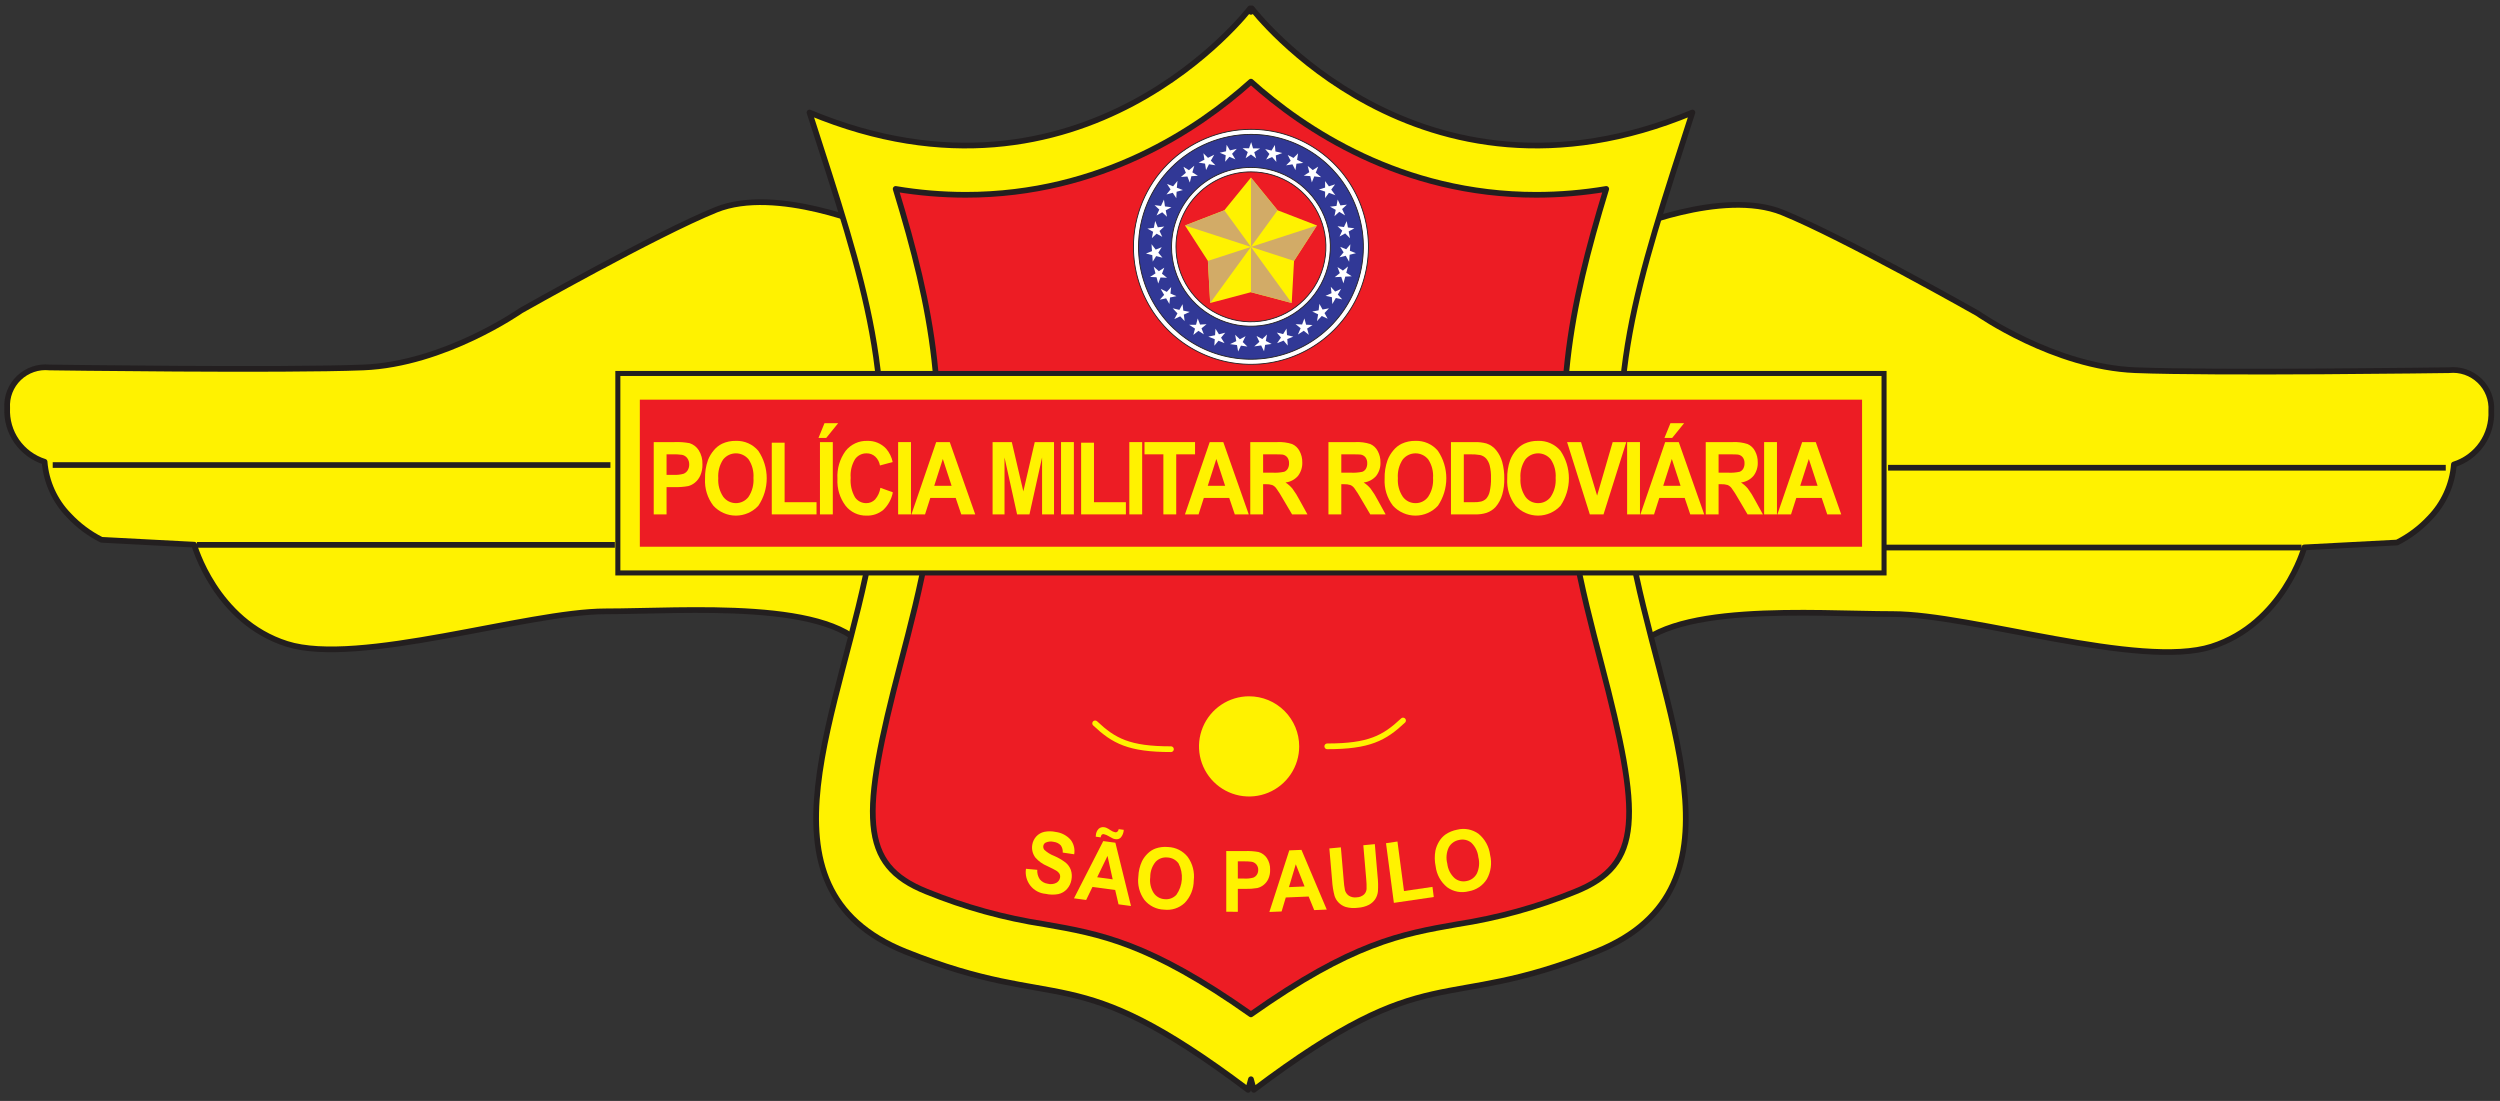 <svg xmlns="http://www.w3.org/2000/svg" width="327" height="144" viewBox="0 0 327 144" fill="none"><rect x="0" y="0" width="327" height="144" fill="#333333" stroke="none"/><g clip-path="url(#clip0_1328_11610)"><path d="M114.295 29.774C114.295 29.774 101.535 24.245 93.666 27.435C85.797 30.625 68.144 40.62 68.144 40.62C68.144 40.62 58.149 47.639 47.516 48.064C36.882 48.49 6.47 48.064 6.47 48.064C5.743 47.989 5.009 48.073 4.319 48.311C3.628 48.549 2.998 48.934 2.472 49.44C1.946 49.946 1.536 50.561 1.271 51.242C1.007 51.922 0.894 52.652 0.94 53.381C0.866 54.927 1.305 56.454 2.19 57.724C3.075 58.993 4.355 59.934 5.831 60.4C6.042 63.04 7.171 65.523 9.021 67.418C10.239 68.724 11.68 69.804 13.275 70.608L25.398 71.245C25.398 71.245 28.163 81.24 37.52 84.219C46.877 87.196 68.995 79.966 79.203 79.966C89.412 79.966 109.405 78.265 113.657 85.496C117.91 92.726 128.118 31.262 114.295 29.774Z" fill="#FFF200" stroke="#231F20" stroke-width="0.747" stroke-linejoin="round"></path><path d="M79.842 60.825H6.895" stroke="#231F20" stroke-width="0.747" stroke-linejoin="round"></path><path d="M80.424 71.267H25.768" stroke="#231F20" stroke-width="0.747" stroke-linejoin="round"></path><path d="M212.506 30.128C212.506 30.128 225.266 24.6 233.135 27.79C241.004 30.98 258.656 40.975 258.656 40.975C258.656 40.975 268.651 47.993 279.285 48.419C289.919 48.844 320.331 48.419 320.331 48.419C321.057 48.344 321.791 48.428 322.482 48.666C323.172 48.903 323.802 49.289 324.329 49.795C324.855 50.301 325.265 50.916 325.529 51.596C325.794 52.277 325.907 53.007 325.86 53.736C325.935 55.281 325.496 56.808 324.611 58.078C323.726 59.348 322.445 60.289 320.969 60.754C320.758 63.394 319.63 65.877 317.779 67.772C316.561 69.079 315.121 70.159 313.526 70.963L301.403 71.6C301.403 71.6 298.637 81.595 289.28 84.573C279.923 87.551 257.805 80.32 247.597 80.32C237.389 80.32 217.396 78.62 213.143 85.85C208.891 93.081 198.682 31.617 212.506 30.128Z" fill="#FFF200" stroke="#231F20" stroke-width="0.747" stroke-linejoin="round"></path><path d="M246.958 61.18H319.906" stroke="#231F20" stroke-width="0.747" stroke-linejoin="round"></path><path d="M246.376 71.62H301.033" stroke="#231F20" stroke-width="0.747" stroke-linejoin="round"></path><path d="M221.367 14.717C185.479 29.651 163.738 1.095 163.738 1.095C163.698 1.25 163.664 1.396 163.626 1.551C163.586 1.396 163.552 1.25 163.512 1.095C163.512 1.095 141.77 29.651 105.882 14.717C113.217 37.51 117.67 49.822 114.002 71.302C110.336 92.784 97.499 116.095 118.455 124.48C139.07 132.726 139.936 125 163.25 142.552C163.374 142.09 163.501 141.627 163.626 141.165C163.75 141.627 163.876 142.09 164 142.552C187.314 125 188.18 132.726 208.795 124.48C229.751 116.095 216.914 92.784 213.247 71.302C209.58 49.822 214.033 37.51 221.367 14.717Z" fill="#FFF200"></path><path d="M221.367 14.717C185.479 29.651 163.738 1.095 163.738 1.095C163.698 1.25 163.664 1.396 163.626 1.551C163.586 1.396 163.552 1.25 163.512 1.095C163.512 1.095 141.77 29.651 105.882 14.717C113.217 37.51 117.67 49.822 114.002 71.302C110.336 92.784 97.499 116.095 118.455 124.48C139.07 132.726 139.936 125 163.25 142.552C163.374 142.09 163.501 141.627 163.626 141.165C163.75 141.627 163.876 142.09 164 142.552C187.314 125 188.18 132.726 208.795 124.48C229.751 116.095 216.914 92.784 213.247 71.302C209.58 49.822 214.033 37.51 221.367 14.717Z" stroke="#231F20" stroke-width="0.747" stroke-linejoin="round"></path><path d="M206.04 116.626C201.084 118.648 195.907 120.079 190.617 120.889C183.306 122.176 176.9 123.305 163.622 132.681C150.345 123.305 143.942 122.176 136.631 120.889C131.341 120.079 126.164 118.648 121.208 116.626C112.383 113.097 112.567 106.765 117.788 86.821C119.085 81.863 120.429 76.74 121.308 71.583C124.463 53.105 121.951 40.421 117.152 24.712C120.177 25.222 123.24 25.479 126.308 25.482C143.986 25.482 156.757 16.846 163.626 10.679C170.493 16.846 183.265 25.482 200.939 25.482C204.007 25.479 207.07 25.222 210.096 24.712C205.297 40.421 202.785 53.105 205.937 71.583C206.816 76.74 208.159 81.863 209.456 86.818C214.681 106.765 214.867 113.097 206.04 116.626Z" fill="#ED1C24"></path><path d="M206.04 116.626C201.084 118.648 195.907 120.079 190.617 120.889C183.306 122.176 176.9 123.305 163.622 132.681C150.345 123.305 143.942 122.176 136.631 120.889C131.341 120.079 126.164 118.648 121.208 116.626C112.383 113.097 112.567 106.765 117.788 86.821C119.085 81.863 120.429 76.74 121.308 71.583C124.463 53.105 121.951 40.421 117.152 24.712C120.177 25.222 123.24 25.479 126.308 25.482C143.986 25.482 156.757 16.846 163.626 10.679C170.493 16.846 183.265 25.482 200.939 25.482C204.007 25.479 207.07 25.222 210.096 24.712C205.297 40.421 202.785 53.105 205.937 71.583C206.816 76.74 208.159 81.863 209.456 86.818C214.681 106.765 214.867 113.097 206.04 116.626Z" stroke="#231F20" stroke-width="0.747" stroke-linejoin="round"></path><path d="M246.434 48.849H80.815V74.94H246.434V48.849Z" fill="#FFF200" stroke="#231F20" stroke-width="0.659"></path><path d="M243.559 52.276H83.69V71.513H243.559V52.276Z" fill="#ED1C24"></path><path fill-rule="evenodd" clip-rule="evenodd" d="M163.625 16.915C166.664 16.915 169.636 17.817 172.163 19.506C174.691 21.195 176.661 23.595 177.824 26.403C178.987 29.212 179.291 32.302 178.698 35.283C178.105 38.265 176.641 41.003 174.492 43.153C172.342 45.302 169.604 46.766 166.622 47.359C163.641 47.952 160.55 47.647 157.742 46.484C154.934 45.321 152.533 43.351 150.845 40.823C149.156 38.296 148.254 35.324 148.254 32.285C148.262 28.211 149.884 24.306 152.765 21.425C155.646 18.545 159.551 16.923 163.625 16.915Z" fill="white" stroke="#231F20" stroke-width="0.116" stroke-miterlimit="2.613"></path><path fill-rule="evenodd" clip-rule="evenodd" d="M163.624 17.577C166.533 17.577 169.376 18.44 171.794 20.056C174.212 21.672 176.097 23.969 177.21 26.656C178.323 29.343 178.614 32.3 178.046 35.152C177.479 38.005 176.078 40.625 174.021 42.682C171.965 44.738 169.344 46.139 166.492 46.706C163.639 47.274 160.682 46.982 157.995 45.869C155.308 44.756 153.012 42.871 151.396 40.453C149.78 38.035 148.917 35.192 148.917 32.283C148.925 28.385 150.476 24.649 153.233 21.892C155.989 19.136 159.726 17.584 163.624 17.577Z" fill="#313896" stroke="#231F20" stroke-width="0.116" stroke-miterlimit="2.613"></path><path fill-rule="evenodd" clip-rule="evenodd" d="M160.892 45.01L161.705 44.621L161.557 43.783L162.17 44.376L162.92 43.974L162.547 44.739L163.159 45.329L162.318 45.211L161.946 45.975L161.799 45.138L160.892 45.01Z" fill="white"></path><path fill-rule="evenodd" clip-rule="evenodd" d="M158.047 44.028L158.928 43.848L158.987 43.001L159.44 43.723L160.262 43.515L159.715 44.167L160.167 44.887L159.379 44.569L158.834 45.219L158.892 44.371L158.047 44.028Z" fill="white"></path><path fill-rule="evenodd" clip-rule="evenodd" d="M155.541 42.488L156.442 42.479L156.663 41.659L156.968 42.454L157.817 42.408L157.156 42.942L157.462 43.736L156.75 43.273L156.088 43.808L156.309 42.986L155.541 42.488Z" fill="white"></path><path fill-rule="evenodd" clip-rule="evenodd" d="M153.389 40.323L154.265 40.534L154.677 39.789L154.78 40.633L155.616 40.795L154.844 41.154L154.949 41.997L154.371 41.376L153.601 41.736L154.012 40.993L153.389 40.323Z" fill="white"></path><path fill-rule="evenodd" clip-rule="evenodd" d="M151.811 37.777L152.618 38.178L153.187 37.546L153.096 38.393L153.873 38.736L153.041 38.914L152.955 39.758L152.53 39.024L151.7 39.2L152.269 38.567L151.811 37.777Z" fill="white"></path><path fill-rule="evenodd" clip-rule="evenodd" d="M150.903 34.876L151.578 35.472L152.291 35.009L151.985 35.803L152.646 36.336L151.798 36.292L151.494 37.085L151.275 36.266L150.426 36.221L151.139 35.758L150.903 34.876Z" fill="white"></path><path fill-rule="evenodd" clip-rule="evenodd" d="M150.617 31.934L151.166 32.649L151.954 32.329L151.503 33.052L152.051 33.703L151.226 33.497L150.778 34.217L150.719 33.371L149.894 33.165L150.682 32.848L150.617 31.934Z" fill="white"></path><path fill-rule="evenodd" clip-rule="evenodd" d="M151.098 28.902L151.443 29.733L152.288 29.63L151.664 30.211L152.027 30.98L151.281 30.568L150.662 31.148L150.824 30.315L150.08 29.904L150.924 29.799L151.098 28.902Z" fill="white"></path><path fill-rule="evenodd" clip-rule="evenodd" d="M152.245 26.107L152.379 26.999L153.223 27.102L152.477 27.515L152.642 28.35L152.02 27.768L151.278 28.181L151.637 27.412L151.014 26.834L151.859 26.936L152.245 26.107Z" fill="white"></path><path fill-rule="evenodd" clip-rule="evenodd" d="M154.015 23.656L153.929 24.553L154.723 24.857L153.901 25.079L153.857 25.928L153.394 25.214L152.574 25.435L153.109 24.774L152.646 24.063L153.44 24.368L154.015 23.656Z" fill="white"></path><path fill-rule="evenodd" clip-rule="evenodd" d="M156.216 21.676L155.96 22.54L156.682 22.991L155.832 23.05L155.628 23.874L155.31 23.085L154.464 23.147L155.112 22.603L154.795 21.814L155.514 22.264L156.216 21.676Z" fill="white"></path><path fill-rule="evenodd" clip-rule="evenodd" d="M158.82 20.232L158.377 21.016L158.977 21.617L158.136 21.484L157.753 22.241L157.618 21.401L156.783 21.271L157.536 20.885L157.404 20.045L158.004 20.648L158.82 20.232Z" fill="white"></path><path fill-rule="evenodd" clip-rule="evenodd" d="M161.771 19.465L161.153 20.119L161.588 20.848L160.805 20.515L160.248 21.157L160.322 20.309L159.54 19.979L160.367 19.788L160.443 18.941L160.881 19.671L161.771 19.465Z" fill="white"></path><path fill-rule="evenodd" clip-rule="evenodd" d="M164.814 19.421L164.057 19.907L164.306 20.719L163.623 20.207L162.93 20.695L163.207 19.89L162.527 19.382L163.376 19.396L163.653 18.592L163.899 19.406L164.814 19.421Z" fill="white"></path><path fill-rule="evenodd" clip-rule="evenodd" d="M167.714 20.016L166.874 20.332L166.948 21.179L166.391 20.536L165.608 20.869L166.043 20.14L165.486 19.502L166.314 19.693L166.753 18.963L166.826 19.81L167.714 20.016Z" fill="white"></path><path fill-rule="evenodd" clip-rule="evenodd" d="M170.475 21.312L169.576 21.416L169.443 22.254L169.055 21.494L168.219 21.63L168.82 21.029L168.437 20.273L169.19 20.657L169.791 20.056L169.658 20.896L170.475 21.312Z" fill="white"></path><path fill-rule="evenodd" clip-rule="evenodd" d="M172.804 23.175L171.907 23.071L171.588 23.86L171.385 23.033L170.535 22.977L171.257 22.526L171.051 21.702L171.701 22.247L172.42 21.796L172.102 22.586L172.804 23.175Z" fill="white"></path><path fill-rule="evenodd" clip-rule="evenodd" d="M174.666 25.537L173.823 25.222L173.323 25.911V25.059L172.514 24.797L173.323 24.535V23.686L173.823 24.373L174.629 24.109L174.127 24.797L174.666 25.537Z" fill="white"></path><path fill-rule="evenodd" clip-rule="evenodd" d="M175.936 28.175L175.168 27.705L174.548 28.283L174.712 27.448L173.964 27.037L174.811 26.934L174.971 26.1L175.33 26.87L176.173 26.767L175.551 27.346L175.936 28.175Z" fill="white"></path><path fill-rule="evenodd" clip-rule="evenodd" d="M176.584 31.17L175.951 30.528L175.21 30.94L175.567 30.167L174.947 29.589L175.79 29.694L176.147 28.924L176.308 29.757L177.155 29.86L176.409 30.272L176.584 31.17Z" fill="white"></path><path fill-rule="evenodd" clip-rule="evenodd" d="M176.467 34.238L176.024 33.455L175.197 33.66L175.744 33.006L175.295 32.287L176.083 32.605L176.625 31.955L176.566 32.801L177.355 33.118L176.53 33.325L176.467 34.238Z" fill="white"></path><path fill-rule="evenodd" clip-rule="evenodd" d="M175.72 37.066L175.436 36.212L174.585 36.255L175.248 35.721L174.941 34.928L175.653 35.391L176.314 34.855L176.094 35.676L176.808 36.138L175.961 36.181L175.72 37.066Z" fill="white"></path><path fill-rule="evenodd" clip-rule="evenodd" d="M174.267 39.774L174.211 38.874L173.382 38.698L174.16 38.351L174.067 37.506L174.637 38.139L175.41 37.791L174.986 38.526L175.558 39.159L174.726 38.981L174.267 39.774Z" fill="white"></path><path fill-rule="evenodd" clip-rule="evenodd" d="M172.262 42.001L172.412 41.113L171.641 40.752L172.477 40.59L172.578 39.746L172.992 40.489L173.823 40.327L173.245 40.948L173.656 41.691L172.886 41.331L172.262 42.001Z" fill="white"></path><path fill-rule="evenodd" clip-rule="evenodd" d="M169.765 43.76L170.124 42.933L169.465 42.397L170.314 42.443L170.616 41.649L170.837 42.47L171.683 42.512L170.973 42.975L171.194 43.796L170.531 43.261L169.765 43.76Z" fill="white"></path><path fill-rule="evenodd" clip-rule="evenodd" d="M167.041 44.891L167.552 44.148L167.006 43.496L167.831 43.701L168.278 42.98L168.341 43.829L169.164 44.033L168.378 44.351L168.436 45.2L167.889 44.547L167.041 44.891Z" fill="white"></path><path fill-rule="evenodd" clip-rule="evenodd" d="M164.057 45.31L164.729 44.713L164.357 43.949L165.108 44.348L165.718 43.757L165.571 44.595L166.323 44.991L165.482 45.11L165.335 45.949L164.962 45.184L164.057 45.31Z" fill="white"></path><path fill-rule="evenodd" clip-rule="evenodd" d="M163.624 21.897C165.679 21.897 167.687 22.506 169.395 23.648C171.103 24.789 172.434 26.411 173.22 28.309C174.007 30.207 174.212 32.296 173.811 34.31C173.411 36.325 172.421 38.176 170.969 39.629C169.516 41.081 167.665 42.071 165.651 42.471C163.636 42.872 161.547 42.666 159.649 41.88C157.751 41.094 156.129 39.763 154.988 38.055C153.846 36.347 153.237 34.339 153.237 32.284C153.242 29.531 154.338 26.892 156.285 24.945C158.232 22.998 160.871 21.902 163.624 21.897Z" fill="white" stroke="#231F20" stroke-width="0.116" stroke-miterlimit="2.613"></path><path fill-rule="evenodd" clip-rule="evenodd" d="M163.624 22.479C165.564 22.479 167.459 23.053 169.072 24.131C170.685 25.208 171.941 26.74 172.683 28.531C173.426 30.323 173.62 32.295 173.242 34.197C172.863 36.099 171.929 37.846 170.558 39.217C169.187 40.589 167.44 41.522 165.537 41.901C163.635 42.279 161.664 42.085 159.872 41.343C158.081 40.6 156.549 39.344 155.472 37.731C154.394 36.119 153.819 34.223 153.819 32.283C153.824 29.685 154.859 27.194 156.697 25.356C158.535 23.518 161.025 22.484 163.624 22.479Z" fill="#ED1C24" stroke="#231F20" stroke-width="0.116" stroke-miterlimit="2.613"></path><path fill-rule="evenodd" clip-rule="evenodd" d="M163.624 23.226L167.105 27.502L172.252 29.492L169.26 34.126L168.956 39.633L163.624 38.221L158.292 39.633L157.991 34.126L154.996 29.492L160.142 27.502L163.624 23.226Z" fill="#FFF200"></path><path fill-rule="evenodd" clip-rule="evenodd" d="M163.624 23.226V32.296L167.105 27.502L163.624 23.226Z" fill="#D2AB67"></path><path fill-rule="evenodd" clip-rule="evenodd" d="M154.996 29.492L163.624 32.295L160.142 27.502L154.996 29.492Z" fill="#D2AB67"></path><path fill-rule="evenodd" clip-rule="evenodd" d="M163.624 32.296L172.252 29.492L169.26 34.127L163.624 32.296Z" fill="#D2AB67"></path><path fill-rule="evenodd" clip-rule="evenodd" d="M163.624 32.296L168.956 39.633L163.624 38.221V32.296Z" fill="#D2AB67"></path><path fill-rule="evenodd" clip-rule="evenodd" d="M157.991 34.127L163.625 32.296L158.292 39.636L157.991 34.127Z" fill="#D2AB67"></path><path fill-rule="evenodd" clip-rule="evenodd" d="M169.934 97.628C169.934 98.924 169.55 100.191 168.83 101.268C168.11 102.346 167.087 103.186 165.889 103.682C164.692 104.178 163.375 104.307 162.104 104.055C160.833 103.802 159.665 103.178 158.749 102.261C157.832 101.345 157.208 100.177 156.955 98.906C156.703 97.635 156.832 96.318 157.328 95.121C157.824 93.923 158.664 92.9 159.742 92.18C160.819 91.46 162.086 91.076 163.382 91.076C164.242 91.076 165.094 91.245 165.889 91.574C166.684 91.904 167.407 92.386 168.015 92.995C168.624 93.603 169.106 94.326 169.436 95.121C169.765 95.916 169.934 96.768 169.934 97.628Z" fill="#FFF200"></path><path d="M85.507 67.282V57.827H88.202C88.871 57.796 89.541 57.844 90.2 57.968C90.695 58.126 91.12 58.454 91.397 58.894C91.739 59.446 91.907 60.087 91.879 60.736C91.894 61.238 91.799 61.738 91.6 62.2C91.441 62.561 91.199 62.88 90.894 63.131C90.639 63.342 90.342 63.495 90.023 63.58C89.449 63.685 88.865 63.73 88.281 63.715H87.186V67.282H85.507ZM87.186 59.426V62.109H88.106C88.553 62.138 89.003 62.087 89.433 61.961C89.653 61.865 89.836 61.703 89.958 61.497C90.088 61.274 90.154 61.019 90.148 60.761C90.16 60.455 90.066 60.154 89.882 59.91C89.715 59.693 89.475 59.544 89.207 59.491C88.806 59.435 88.402 59.413 87.998 59.426H87.186Z" fill="#FFF200"></path><path d="M92.22 62.612C92.197 61.787 92.326 60.965 92.6 60.187C92.784 59.715 93.045 59.276 93.374 58.891C93.668 58.534 94.035 58.244 94.45 58.039C95.011 57.781 95.624 57.653 96.243 57.665C96.799 57.644 97.353 57.75 97.863 57.974C98.373 58.199 98.824 58.536 99.184 58.962C99.902 60.022 100.286 61.273 100.288 62.554C100.29 63.835 99.908 65.087 99.193 66.149C98.82 66.556 98.365 66.881 97.86 67.104C97.354 67.326 96.808 67.442 96.255 67.442C95.703 67.443 95.156 67.329 94.65 67.107C94.144 66.886 93.689 66.562 93.315 66.156C92.534 65.145 92.146 63.887 92.22 62.612ZM93.95 62.547C93.891 63.409 94.12 64.266 94.603 64.982C94.795 65.239 95.044 65.447 95.331 65.591C95.617 65.735 95.933 65.81 96.254 65.811C96.574 65.811 96.891 65.737 97.178 65.595C97.465 65.452 97.715 65.244 97.908 64.988C98.389 64.26 98.615 63.393 98.552 62.522C98.615 61.667 98.395 60.814 97.925 60.097C97.724 59.846 97.47 59.644 97.18 59.506C96.891 59.367 96.574 59.296 96.253 59.297C95.932 59.298 95.615 59.371 95.327 59.511C95.038 59.651 94.785 59.855 94.586 60.106C94.11 60.828 93.887 61.686 93.95 62.547Z" fill="#FFF200"></path><path d="M100.947 67.282V57.904H102.627V65.689H106.802V67.282H100.947Z" fill="#FFF200"></path><path d="M107.059 57.285L107.841 55.357H109.629L108.069 57.285H107.059ZM107.251 67.282V57.827H108.931V67.282H107.251Z" fill="#FFF200"></path><path d="M115.155 63.806L116.784 64.393C116.62 65.271 116.184 66.075 115.538 66.692C114.919 67.206 114.133 67.474 113.329 67.443C112.806 67.454 112.288 67.343 111.816 67.12C111.343 66.896 110.928 66.567 110.605 66.156C109.845 65.147 109.467 63.9 109.538 62.638C109.457 61.329 109.837 60.032 110.61 58.972C110.947 58.55 111.377 58.213 111.866 57.986C112.356 57.759 112.891 57.65 113.431 57.666C113.893 57.649 114.354 57.732 114.782 57.909C115.21 58.086 115.594 58.353 115.91 58.692C116.336 59.191 116.629 59.79 116.761 60.433L115.098 60.884C115.025 60.441 114.809 60.033 114.483 59.724C114.173 59.44 113.765 59.288 113.345 59.298C113.053 59.292 112.763 59.358 112.502 59.489C112.24 59.621 112.015 59.814 111.845 60.052C111.4 60.786 111.199 61.642 111.269 62.497C111.193 63.386 111.391 64.277 111.836 65.051C112 65.289 112.221 65.484 112.478 65.616C112.736 65.749 113.022 65.816 113.311 65.812C113.526 65.814 113.739 65.773 113.938 65.689C114.136 65.606 114.315 65.483 114.463 65.328C114.836 64.898 115.076 64.369 115.155 63.806Z" fill="#FFF200"></path><path d="M117.477 67.282V57.827H119.156V67.282H117.477Z" fill="#FFF200"></path><path d="M127.56 67.282H125.733L125.007 65.134H121.682L120.995 67.282H119.214L122.454 57.827H124.229L127.56 67.282ZM124.468 63.541L123.321 60.033L122.198 63.541H124.468Z" fill="#FFF200"></path><path d="M129.83 67.282V57.827H132.344L133.854 64.276L135.346 57.827H137.865V67.282H136.304V59.839L134.653 67.282H133.036L131.391 59.839V67.282H129.83Z" fill="#FFF200"></path><path d="M138.784 67.282V57.827H140.463V67.282H138.784Z" fill="#FFF200"></path><path d="M141.411 67.282V57.904H143.091V65.689H147.266V67.282H141.411Z" fill="#FFF200"></path><path d="M147.716 67.282V57.827H149.395V67.282H147.716Z" fill="#FFF200"></path><path d="M152.17 67.282V59.426H149.702V57.827H156.312V59.426H153.85V67.282H152.17Z" fill="#FFF200"></path><path d="M163.337 67.282H161.51L160.784 65.134H157.459L156.773 67.282H154.991L158.23 57.827H160.007L163.337 67.282ZM160.246 63.541L159.099 60.033L157.975 63.541H160.246Z" fill="#FFF200"></path><path d="M163.535 67.282V57.827H167.07C167.726 57.792 168.383 57.879 169.008 58.081C169.425 58.264 169.766 58.584 169.975 58.987C170.223 59.444 170.349 59.958 170.339 60.478C170.364 61.109 170.169 61.73 169.789 62.235C169.371 62.725 168.782 63.037 168.142 63.109C168.48 63.327 168.783 63.594 169.041 63.902C169.402 64.386 169.722 64.9 169.998 65.437L171.013 67.282H169.004L167.791 65.224C167.525 64.744 167.229 64.279 166.906 63.834C166.773 63.663 166.599 63.528 166.401 63.441C166.127 63.356 165.841 63.32 165.555 63.334H165.216V67.282H163.535ZM165.216 61.826H166.458C166.964 61.855 167.471 61.815 167.966 61.709C168.164 61.634 168.331 61.493 168.437 61.31C168.558 61.093 168.616 60.848 168.607 60.6C168.621 60.326 168.542 60.054 168.384 59.83C168.228 59.63 168.002 59.497 167.752 59.459C167.615 59.437 167.206 59.426 166.526 59.426H165.216V61.826Z" fill="#FFF200"></path><path d="M173.761 67.282V57.827H177.296C177.952 57.792 178.609 57.879 179.234 58.081C179.651 58.264 179.992 58.584 180.201 58.987C180.449 59.444 180.575 59.958 180.565 60.478C180.59 61.109 180.395 61.73 180.015 62.235C179.597 62.725 179.008 63.037 178.369 63.109C178.706 63.327 179.009 63.594 179.268 63.902C179.628 64.386 179.948 64.9 180.224 65.437L181.239 67.282H179.231L178.017 65.224C177.751 64.744 177.455 64.279 177.132 63.834C176.999 63.663 176.825 63.528 176.627 63.441C176.353 63.356 176.067 63.32 175.781 63.334H175.442V67.282H173.761ZM175.442 61.826H176.684C177.19 61.855 177.697 61.815 178.192 61.709C178.39 61.634 178.557 61.493 178.664 61.31C178.784 61.093 178.842 60.848 178.833 60.6C178.847 60.326 178.768 60.054 178.61 59.83C178.454 59.63 178.228 59.497 177.978 59.459C177.841 59.437 177.433 59.426 176.752 59.426H175.442V61.826Z" fill="#FFF200"></path><path d="M181.11 62.612C181.087 61.787 181.216 60.965 181.49 60.187C181.674 59.714 181.936 59.276 182.265 58.891C182.559 58.534 182.926 58.243 183.34 58.04C183.902 57.781 184.514 57.653 185.132 57.665C185.689 57.644 186.243 57.749 186.753 57.974C187.263 58.199 187.715 58.536 188.074 58.962C188.792 60.022 189.176 61.273 189.178 62.554C189.179 63.835 188.798 65.087 188.083 66.149C187.71 66.556 187.256 66.881 186.75 67.104C186.244 67.326 185.698 67.442 185.146 67.442C184.593 67.443 184.047 67.329 183.54 67.107C183.034 66.886 182.58 66.562 182.205 66.156C181.425 65.145 181.035 63.887 181.11 62.612ZM182.841 62.547C182.781 63.409 183.011 64.266 183.492 64.982C183.683 65.242 183.933 65.453 184.221 65.597C184.509 65.741 184.828 65.814 185.15 65.811C185.47 65.816 185.787 65.743 186.074 65.6C186.361 65.457 186.609 65.247 186.797 64.988C187.279 64.26 187.506 63.393 187.442 62.522C187.506 61.667 187.285 60.814 186.815 60.097C186.615 59.846 186.36 59.644 186.071 59.506C185.781 59.367 185.464 59.296 185.143 59.297C184.822 59.298 184.506 59.371 184.217 59.511C183.928 59.651 183.675 59.855 183.476 60.106C183.001 60.828 182.777 61.686 182.841 62.547Z" fill="#FFF200"></path><path d="M189.786 57.827H192.855C193.389 57.808 193.923 57.869 194.439 58.008C194.93 58.174 195.365 58.476 195.693 58.879C196.058 59.33 196.329 59.852 196.487 60.411C196.684 61.139 196.776 61.891 196.759 62.645C196.772 63.325 196.686 64.003 196.503 64.657C196.334 65.274 196.03 65.844 195.612 66.328C195.287 66.672 194.882 66.931 194.432 67.082C193.952 67.232 193.449 67.3 192.946 67.282H189.786V57.827ZM191.466 59.427V65.689H192.72C193.061 65.702 193.402 65.672 193.735 65.599C193.992 65.53 194.226 65.395 194.413 65.206C194.632 64.942 194.783 64.629 194.852 64.293C194.981 63.725 195.038 63.143 195.022 62.561C195.041 61.995 194.983 61.429 194.852 60.878C194.767 60.54 194.604 60.226 194.376 59.962C194.167 59.74 193.896 59.585 193.598 59.517C193.143 59.44 192.682 59.409 192.22 59.427H191.466Z" fill="#FFF200"></path><path d="M197.145 62.612C197.123 61.787 197.252 60.965 197.526 60.187C197.709 59.714 197.971 59.276 198.301 58.891C198.595 58.534 198.961 58.243 199.376 58.04C199.937 57.781 200.55 57.653 201.168 57.665C201.724 57.644 202.279 57.749 202.788 57.974C203.298 58.199 203.75 58.536 204.11 58.962C204.828 60.022 205.212 61.273 205.213 62.554C205.215 63.835 204.834 65.087 204.119 66.149C203.745 66.556 203.291 66.881 202.786 67.104C202.28 67.326 201.734 67.442 201.181 67.442C200.629 67.443 200.082 67.329 199.576 67.107C199.07 66.886 198.615 66.562 198.241 66.156C197.46 65.145 197.071 63.887 197.145 62.612ZM198.877 62.547C198.817 63.409 199.046 64.266 199.528 64.982C199.718 65.242 199.968 65.453 200.256 65.597C200.545 65.741 200.863 65.814 201.186 65.811C201.506 65.816 201.823 65.743 202.109 65.6C202.396 65.457 202.644 65.247 202.833 64.988C203.315 64.26 203.541 63.393 203.478 62.522C203.541 61.667 203.321 60.814 202.851 60.097C202.65 59.846 202.396 59.644 202.106 59.506C201.817 59.367 201.5 59.296 201.179 59.297C200.858 59.298 200.541 59.371 200.253 59.511C199.964 59.651 199.711 59.855 199.511 60.106C199.036 60.828 198.813 61.686 198.877 62.547Z" fill="#FFF200"></path><path d="M207.948 67.282L204.975 57.827H206.796L208.901 64.825L210.938 57.827H212.719L209.741 67.282H207.948Z" fill="#FFF200"></path><path d="M212.829 67.282V57.827H214.508V67.282H212.829Z" fill="#FFF200"></path><path d="M222.912 67.282H221.085L220.358 65.134H217.034L216.347 67.282H214.566L217.806 57.827H219.582L222.912 67.282ZM219.819 63.541L218.674 60.033L217.55 63.541H219.819ZM217.709 57.285L218.493 55.357H220.279L218.719 57.285H217.709Z" fill="#FFF200"></path><path d="M223.11 67.282V57.827H226.645C227.301 57.792 227.958 57.879 228.583 58.081C229 58.264 229.341 58.584 229.55 58.987C229.798 59.444 229.924 59.958 229.914 60.478C229.939 61.109 229.744 61.73 229.364 62.235C228.946 62.725 228.357 63.037 227.718 63.109C228.055 63.327 228.358 63.594 228.617 63.902C228.977 64.386 229.297 64.9 229.573 65.437L230.588 67.282H228.58L227.366 65.224C227.1 64.744 226.804 64.279 226.481 63.834C226.348 63.663 226.174 63.528 225.976 63.441C225.702 63.356 225.416 63.32 225.13 63.334H224.791V67.282H223.11ZM224.791 61.826H226.033C226.539 61.855 227.046 61.815 227.541 61.709C227.74 61.634 227.906 61.493 228.013 61.31C228.133 61.093 228.192 60.848 228.182 60.6C228.196 60.326 228.117 60.054 227.959 59.83C227.803 59.63 227.577 59.497 227.327 59.459C227.19 59.437 226.782 59.426 226.101 59.426H224.791V61.826Z" fill="#FFF200"></path><path d="M230.748 67.282V57.827H232.427V67.282H230.748Z" fill="#FFF200"></path><path d="M240.832 67.282H239.004L238.278 65.134H234.954L234.267 67.282H232.485L235.725 57.827H237.501L240.832 67.282ZM237.739 63.541L236.593 60.033L235.469 63.541H237.739Z" fill="#FFF200"></path><path d="M134.199 113.638L135.673 113.775C135.644 114.213 135.761 114.648 136.005 115.013C136.26 115.325 136.622 115.53 137.02 115.588C137.4 115.695 137.806 115.656 138.159 115.48C138.288 115.411 138.399 115.314 138.485 115.196C138.571 115.077 138.629 114.941 138.654 114.798C138.688 114.626 138.663 114.449 138.582 114.294C138.464 114.109 138.3 113.957 138.106 113.853C137.944 113.754 137.566 113.56 136.975 113.278C136.382 113.035 135.853 112.657 135.431 112.175C135.249 111.934 135.118 111.658 135.048 111.364C134.978 111.07 134.97 110.765 135.025 110.468C135.093 110.076 135.271 109.71 135.538 109.415C135.818 109.106 136.187 108.893 136.595 108.805C137.089 108.705 137.598 108.709 138.091 108.819C138.858 108.913 139.562 109.29 140.067 109.876C140.262 110.14 140.402 110.442 140.477 110.762C140.553 111.083 140.562 111.415 140.504 111.739L139.005 111.517C139.034 111.181 138.942 110.845 138.746 110.571C138.508 110.322 138.192 110.163 137.85 110.12C137.496 110.027 137.121 110.058 136.786 110.205C136.701 110.246 136.627 110.307 136.571 110.383C136.515 110.46 136.478 110.548 136.465 110.642C136.45 110.734 136.454 110.827 136.478 110.917C136.502 111.006 136.545 111.089 136.605 111.161C136.976 111.503 137.409 111.771 137.881 111.952C138.418 112.181 138.924 112.477 139.388 112.831C139.695 113.083 139.928 113.412 140.065 113.785C140.205 114.204 140.232 114.653 140.142 115.086C140.067 115.527 139.869 115.939 139.572 116.274C139.273 116.616 138.871 116.853 138.426 116.948C137.88 117.051 137.317 117.041 136.775 116.916C136.385 116.884 136.005 116.772 135.66 116.587C135.315 116.402 135.013 116.147 134.771 115.84C134.529 115.532 134.353 115.177 134.255 114.799C134.157 114.42 134.138 114.025 134.199 113.638Z" fill="#FFF200"></path><path d="M147.934 118.506L146.302 118.285L145.865 116.41L142.895 116.011L142.07 117.717L140.479 117.5L144.305 110.015L145.892 110.227L147.934 118.506ZM143.971 109.526L143.322 109.439C143.329 109.356 143.334 109.29 143.34 109.244C143.355 108.932 143.484 108.636 143.701 108.412C143.794 108.326 143.905 108.261 144.026 108.224C144.148 108.186 144.276 108.177 144.401 108.196C144.513 108.21 144.622 108.239 144.726 108.282C144.911 108.37 145.087 108.472 145.254 108.59C145.436 108.721 145.644 108.814 145.863 108.863C145.912 108.871 145.963 108.869 146.012 108.857C146.061 108.845 146.106 108.823 146.146 108.793C146.243 108.702 146.307 108.582 146.328 108.451L146.987 108.541C146.974 108.907 146.841 109.258 146.609 109.541C146.521 109.631 146.413 109.698 146.294 109.738C146.175 109.777 146.049 109.787 145.925 109.767C145.811 109.752 145.698 109.725 145.59 109.685C145.514 109.651 145.329 109.554 145.033 109.384C144.831 109.256 144.609 109.162 144.376 109.106C144.33 109.096 144.282 109.098 144.236 109.11C144.19 109.122 144.147 109.144 144.111 109.175C144.026 109.273 143.977 109.397 143.971 109.526ZM145.54 115.018L144.863 111.955L143.513 114.744L145.54 115.018Z" fill="#FFF200"></path><path d="M148.895 114.662C148.919 113.968 149.08 113.286 149.369 112.654C149.563 112.268 149.822 111.918 150.136 111.621C150.425 111.34 150.77 111.122 151.149 110.983C151.672 110.802 152.228 110.737 152.779 110.79C153.275 110.807 153.761 110.93 154.205 111.153C154.649 111.375 155.039 111.69 155.35 112.077C155.996 112.971 156.28 114.076 156.143 115.17C156.139 116.261 155.717 117.309 154.964 118.098C154.606 118.435 154.178 118.688 153.712 118.841C153.245 118.994 152.75 119.043 152.263 118.983C151.766 118.968 151.279 118.846 150.834 118.625C150.389 118.404 149.997 118.091 149.684 117.705C149.044 116.827 148.762 115.74 148.895 114.662ZM150.453 114.724C150.353 115.45 150.513 116.188 150.905 116.807C151.068 117.043 151.283 117.238 151.533 117.378C151.783 117.518 152.061 117.599 152.347 117.614C152.629 117.643 152.913 117.606 153.178 117.506C153.443 117.406 153.681 117.246 153.873 117.038C154.289 116.446 154.536 115.752 154.585 115.029C154.635 114.307 154.487 113.585 154.157 112.942C153.99 112.709 153.773 112.518 153.522 112.382C153.27 112.247 152.991 112.17 152.705 112.159C152.421 112.127 152.134 112.161 151.865 112.259C151.596 112.357 151.354 112.515 151.157 112.722C150.693 113.285 150.443 113.995 150.453 114.724Z" fill="#FFF200"></path><path d="M160.396 119.258V111.315L162.821 111.319C163.423 111.295 164.026 111.336 164.619 111.442C165.057 111.568 165.438 111.843 165.697 112.219C166.003 112.676 166.155 113.218 166.131 113.767C166.146 114.191 166.06 114.612 165.881 114.997C165.744 115.282 165.546 115.534 165.301 115.734C165.056 115.935 164.77 116.078 164.463 116.155C163.945 116.242 163.419 116.279 162.894 116.266L161.908 116.265V119.26L160.396 119.258ZM161.907 112.662L161.908 114.915L162.734 114.916C163.137 114.942 163.541 114.901 163.931 114.794C164.125 114.716 164.29 114.58 164.403 114.404C164.518 114.219 164.578 114.005 164.574 113.787C164.584 113.527 164.499 113.273 164.334 113.071C164.178 112.887 163.964 112.763 163.726 112.72C163.366 112.672 163.002 112.653 162.638 112.665L161.907 112.662Z" fill="#FFF200"></path><path d="M173.539 118.973L171.896 119.042L171.172 117.266L168.181 117.391L167.634 119.22L166.032 119.286L168.637 111.228L170.233 111.163L173.539 118.973ZM170.637 115.949L169.49 113.047L168.595 116.036L170.637 115.949Z" fill="#FFF200"></path><path d="M173.88 110.975L175.386 110.833L175.754 115.119C175.78 115.561 175.836 116 175.922 116.434C176.003 116.736 176.19 116.998 176.45 117.171C176.756 117.354 177.116 117.425 177.469 117.37C177.817 117.362 178.151 117.231 178.412 117C178.608 116.81 178.727 116.554 178.747 116.282C178.761 115.832 178.744 115.381 178.697 114.932L178.321 110.557L179.827 110.413L180.184 114.57C180.26 115.241 180.277 115.917 180.234 116.591C180.197 116.961 180.072 117.316 179.869 117.627C179.657 117.931 179.375 118.181 179.047 118.355C178.606 118.575 178.124 118.703 177.632 118.733C177.083 118.813 176.524 118.776 175.99 118.624C175.636 118.503 175.316 118.297 175.059 118.025C174.834 117.786 174.664 117.5 174.562 117.188C174.389 116.537 174.282 115.87 174.243 115.198L173.88 110.975Z" fill="#FFF200"></path><path d="M182.319 118.094L181.29 110.291L182.788 110.07L183.642 116.549L187.366 116.006L187.538 117.329L182.319 118.094Z" fill="#FFF200"></path><path d="M187.786 113.338C187.64 112.657 187.629 111.953 187.752 111.267C187.845 110.839 188.01 110.43 188.239 110.056C188.449 109.704 188.727 109.398 189.059 109.157C189.519 108.843 190.039 108.628 190.586 108.525C191.063 108.404 191.56 108.388 192.044 108.48C192.527 108.572 192.984 108.768 193.383 109.056C194.23 109.749 194.777 110.743 194.907 111.83C195.167 112.896 195.017 114.02 194.486 114.981C194.226 115.403 193.878 115.764 193.465 116.041C193.053 116.317 192.586 116.501 192.097 116.582C191.62 116.706 191.121 116.723 190.637 116.633C190.152 116.542 189.694 116.345 189.294 116.057C188.459 115.38 187.918 114.406 187.786 113.338ZM189.305 112.965C189.385 113.689 189.721 114.359 190.253 114.855C190.47 115.039 190.727 115.168 191.003 115.235C191.279 115.301 191.566 115.302 191.843 115.237C192.124 115.186 192.39 115.071 192.62 114.901C192.851 114.732 193.039 114.512 193.172 114.259C193.485 113.587 193.554 112.826 193.367 112.109C193.293 111.39 192.965 110.722 192.443 110.224C192.223 110.045 191.965 109.919 191.689 109.858C191.412 109.796 191.125 109.799 190.85 109.867C190.566 109.917 190.296 110.03 190.062 110.198C189.828 110.366 189.634 110.585 189.497 110.839C189.186 111.504 189.119 112.256 189.305 112.965Z" fill="#FFF200"></path><path d="M183.519 94.244C181.076 96.543 179.085 97.621 173.606 97.621" stroke="#FFF200" stroke-width="0.747" stroke-linecap="round"></path><path d="M143.245 94.618C145.688 96.916 147.679 97.994 153.159 97.994" stroke="#FFF200" stroke-width="0.747" stroke-linecap="round"></path></g><defs><clipPath id="clip0_1328_11610"><rect width="326.403" height="142.94" fill="white" transform="translate(0.199 0.354)"></rect></clipPath></defs></svg>
